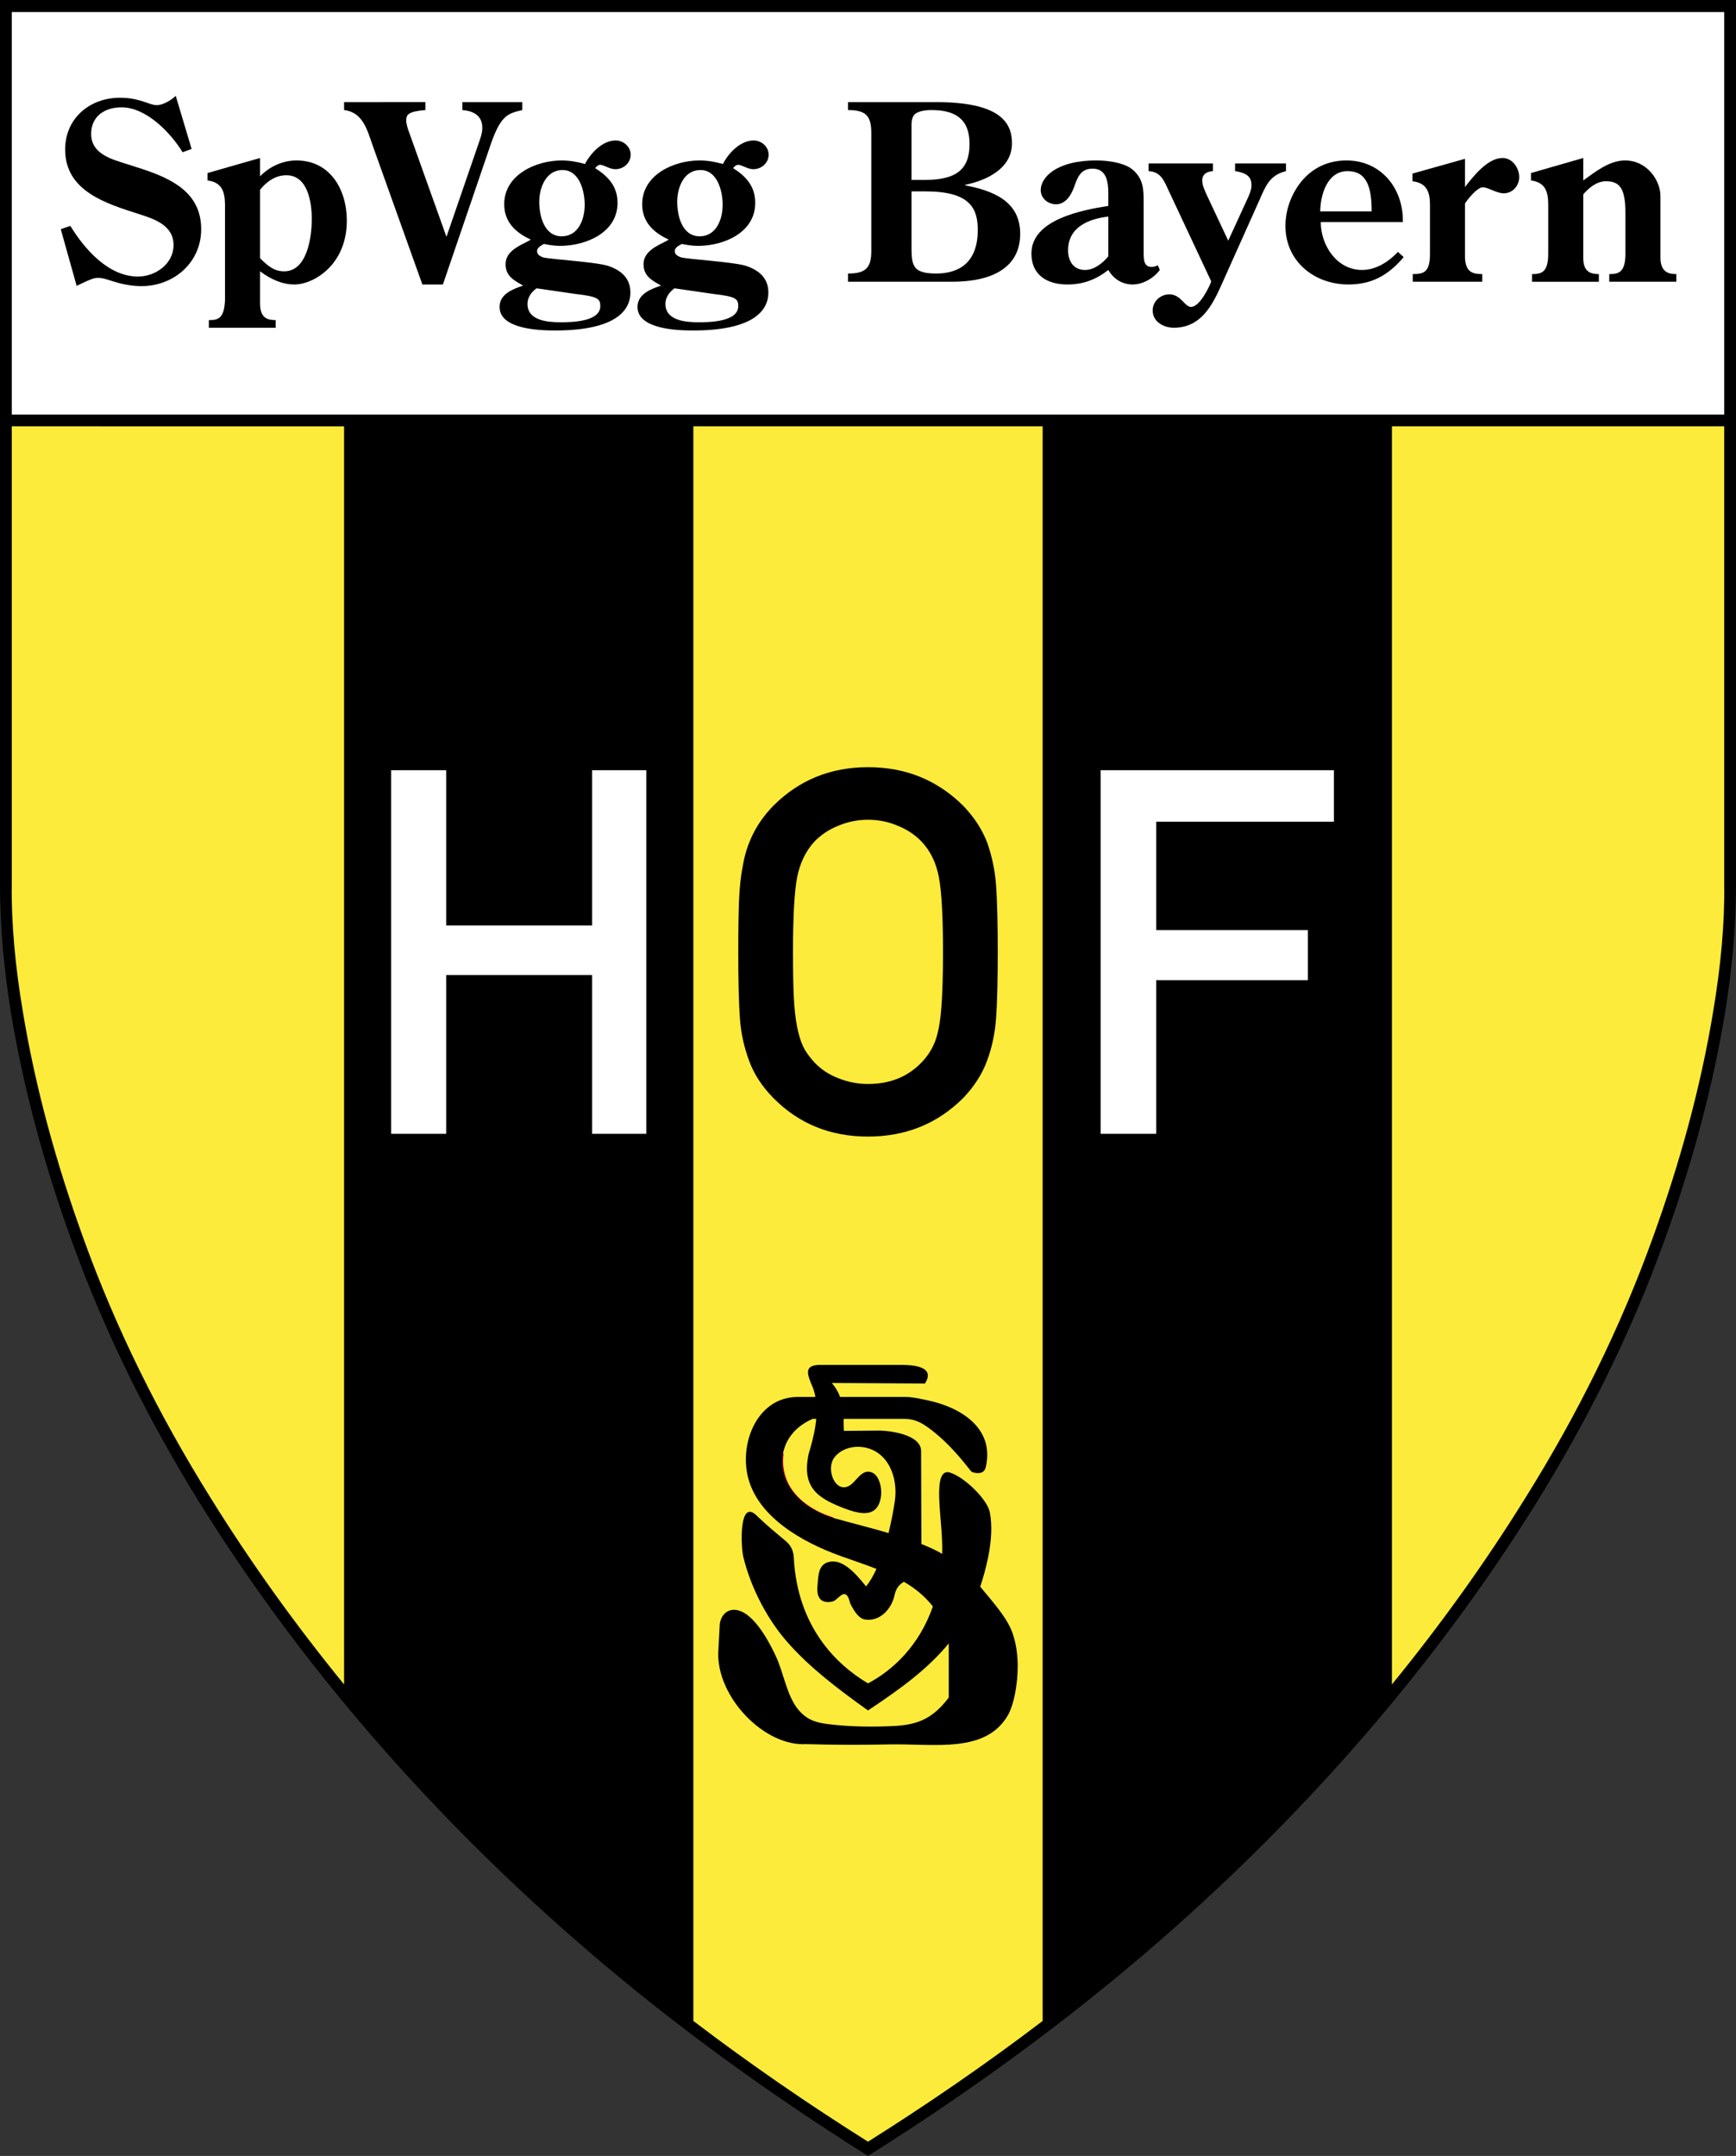 <?xml version="1.0" encoding="utf-8"?>
<!-- Generator: Adobe Illustrator 13.0.2, SVG Export Plug-In . SVG Version: 6.00 Build 14948)  -->
<!DOCTYPE svg PUBLIC "-//W3C//DTD SVG 1.1 Tiny//EN" "http://www.w3.org/Graphics/SVG/1.1/DTD/svg11-tiny.dtd">
<svg version="1.1" baseProfile="tiny" id="Ebene_1" xmlns="http://www.w3.org/2000/svg" xmlns:xlink="http://www.w3.org/1999/xlink"
	 x="0px" y="0px" width="456.624px" height="566.928px" viewBox="0 0 456.624 566.928" xml:space="preserve">
<rect x="0" y="0" width="456.624" height="566.928" fill="#333333" stroke="none"/>
<path d="M0,0h456.624v1.584v230.904c0,11.448-1.08,22.608-2.88,33.84c-3.384,20.376-8.928,40.536-15.984,59.976
	c-8.784,24.336-20.232,47.304-33.84,69.192C376.488,439.56,341.28,479.232,301.968,513c-23.184,19.872-47.88,37.728-73.656,53.928
	c-25.776-16.2-50.544-34.056-73.656-53.928c-39.312-33.768-74.52-73.44-101.952-117.504c-13.608-21.888-25.056-44.856-33.84-69.192
	c-7.056-19.44-12.6-39.6-15.984-59.976C1.08,255.096,0,243.864,0,232.488V0z"/>
<path fill="#FCEB3A" d="M366.12,442.944c12.744-15.624,24.552-32.04,35.136-49.104c13.536-21.672,24.912-44.496,33.552-68.544
	c6.984-19.296,12.528-39.312,15.84-59.472c1.944-11.592,3.024-22.968,2.88-33.264V112.104H366.12V442.944z"/>
<path fill="#FCEB3A" d="M182.376,531.432c15.048,11.448,30.384,21.96,45.936,31.752c15.552-9.792,30.888-20.304,45.936-31.752
	V112.104h-91.872V531.432z"/>
<path fill="#FCEB3A" d="M3.096,112.104V232.56c-0.144,10.296,0.936,21.672,2.88,33.264c3.312,20.16,8.856,40.176,15.84,59.472
	c8.64,24.048,20.016,46.872,33.552,68.544c10.584,17.064,22.392,33.48,35.136,49.104v-330.84H3.096z"/>
<rect x="3.096" y="3.168" fill="#FFFFFF" width="450.432" height="105.84"/>
<path d="M46.224,25.2c-1.152,1.152-3.384,2.448-4.968,2.448c-0.936,0-1.8-0.36-2.664-0.648c-2.448-0.864-4.464-1.296-7.056-1.296
	c-7.92,0-14.4,5.4-14.4,13.608c0,10.944,10.728,14.184,19.224,16.92c4.104,1.296,9.288,2.952,9.288,8.208
	c0,4.968-4.752,8.28-9.36,8.28c-7.776,0-14.04-7.2-17.784-13.32l-2.52,0.864l4.176,14.904c4.032-1.944,4.608-2.088,5.688-2.088
	c1.296,0,2.088,0.36,3.312,0.72c2.592,0.864,5.328,1.44,8.064,1.44c8.424,0,15.696-6.12,15.696-14.976
	c0-9.576-7.704-13.248-15.552-15.84L33.552,43.2c-4.104-1.296-9.576-2.664-9.576-7.992c0-4.608,3.528-6.984,7.992-6.984
	c6.48,0,12.888,6.624,16.056,11.808l2.376-0.864L46.224,25.2z"/>
<path d="M68.4,49.896c1.728-2.16,4.104-3.816,6.912-3.816c5.688,0,6.696,7.2,6.696,11.52c0,4.608-1.152,13.752-7.272,13.752
	c-2.736,0-4.464-1.584-6.336-3.456V49.896L68.4,49.896z M68.4,71.352c2.664,1.944,5.616,3.456,9.072,3.456
	c4.896,0,13.752-5.04,13.752-16.776c0-8.208-4.392-15.84-13.248-15.84c-3.6,0-7.056,1.584-9.576,4.176v-4.824l-13.824,3.96v1.944
	c3.744,0.504,4.536,2.808,4.608,6.264v25.2c-0.216,5.04-1.944,5.256-4.248,5.256v2.016h17.568v-2.016
	c-1.944,0-4.032-0.36-4.104-4.176V71.352z"/>
<path d="M90.504,26.856v2.088c5.04,0.576,6.12,5.4,7.56,9.432l13.032,36.432h5.4l12.168-35.64c2.88-8.784,4.68-9.288,8.712-10.224
	v-2.088h-15.768v2.088c2.808,0.216,5.256,1.368,5.256,4.68c0,1.44-0.576,2.952-1.08,4.392l-8.352,24.264l-9.936-27.792
	c-0.288-0.864-0.648-1.872-0.648-2.808c0-1.512,0.504-2.376,5.04-2.736v-2.088H90.504z"/>
<path d="M147.744,62.136c-4.608,0-5.904-5.328-5.904-9.072c0-3.744,1.8-8.352,6.12-8.352c4.464,0,5.832,5.544,5.832,9.144
	C153.792,57.672,152.136,62.136,147.744,62.136L147.744,62.136z M151.56,77.328c5.76,0.648,6.336,1.296,6.336,3.168
	c0,4.176-7.704,4.248-10.44,4.248c-3.24,0-8.712-0.36-8.712-4.824c0-1.728,1.008-3.096,2.376-4.104L151.56,77.328L151.56,77.328z
	 M137.592,75.096c-2.736,0.936-6.192,2.232-6.192,5.616c0,5.904,10.584,6.192,14.616,6.192c14.976,0,19.8-4.68,19.8-10.008
	c0-3.888-2.664-5.976-6.12-7.056c-3.6-1.008-14.976-1.656-16.848-2.16c-0.792-0.288-1.584-0.72-1.584-1.656s1.152-1.512,1.8-1.872
	c1.44,0.288,2.88,0.504,4.248,0.504c6.768,0,15.12-3.456,15.12-11.304c0-4.32-2.448-6.984-5.904-9.144
	c0.432-0.432,0.72-0.864,1.368-0.864c0.936,0,2.448,1.152,3.96,1.152c2.16,0,4.032-1.656,4.032-3.816
	c0-2.088-1.872-3.744-3.96-3.744c-3.456,0-6.552,3.312-8.064,6.192c-2.016-0.576-4.032-0.936-6.12-0.936
	c-6.768,0-15.12,3.744-15.12,11.52c0,4.68,3.024,7.488,6.984,9.288l-0.576,0.36c-2.52,1.296-6.048,2.736-6.048,6.12
	C132.984,72.648,135.216,73.728,137.592,75.096z"/>
<path d="M184.032,62.136c-4.608,0-5.904-5.328-5.904-9.072c0-3.744,1.728-8.352,6.12-8.352c4.464,0,5.832,5.544,5.832,9.144
	C190.08,57.672,188.424,62.136,184.032,62.136L184.032,62.136z M187.848,77.328c5.76,0.648,6.336,1.296,6.336,3.168
	c0,4.176-7.704,4.248-10.44,4.248c-3.24,0-8.712-0.36-8.712-4.824c0-1.728,1.008-3.096,2.376-4.104L187.848,77.328L187.848,77.328z
	 M173.88,75.096c-2.736,0.936-6.192,2.232-6.192,5.616c0,5.904,10.584,6.192,14.616,6.192c14.976,0,19.8-4.68,19.8-10.008
	c0-3.888-2.664-5.976-6.12-7.056c-3.6-1.008-14.976-1.656-16.848-2.16c-0.792-0.288-1.656-0.72-1.656-1.656s1.152-1.512,1.872-1.872
	c1.44,0.288,2.808,0.504,4.248,0.504c6.768,0,15.048-3.456,15.048-11.304c0-4.32-2.376-6.984-5.832-9.144
	c0.432-0.432,0.72-0.864,1.368-0.864c0.936,0,2.448,1.152,3.96,1.152c2.16,0,4.032-1.656,4.032-3.816
	c0-2.088-1.872-3.744-3.96-3.744c-3.456,0-6.624,3.312-8.064,6.192c-2.016-0.576-4.032-0.936-6.192-0.936
	c-6.696,0-15.048,3.744-15.048,11.52c0,4.68,3.024,7.488,6.984,9.288l-0.576,0.36c-2.52,1.296-6.048,2.736-6.048,6.12
	C169.272,72.648,171.504,73.728,173.88,75.096z"/>
<path d="M239.76,50.328h3.672c11.736,0,13.752,4.464,13.752,10.152c0,8.352-4.68,11.448-10.944,11.448
	c-6.624,0-6.48-2.448-6.48-7.992V50.328L239.76,50.328z M250.344,74.088c12.456,0,18-4.968,18-12.6
	c0-8.712-7.344-11.376-14.472-12.744V48.6c5.616-1.152,12.313-4.248,12.313-10.944c0-5.688-3.528-10.8-19.944-10.8h-23.184v2.088
	c4.608,0,6.12,1.44,6.12,5.976v31.104c0,4.464-1.512,5.904-6.12,5.904v2.16H250.344L250.344,74.088z M239.76,47.304V33.696
	c0-1.152-0.072-2.52,0.72-3.528c1.008-1.008,3.024-1.224,4.536-1.224c6.12,0,10.008,2.232,10.008,8.928
	c0,6.696-3.528,9.432-11.664,9.432H239.76z"/>
<path d="M291.528,67.392c-1.44,1.8-3.744,3.6-6.12,3.6c-3.024,0-4.464-2.304-4.464-5.184c0-6.12,5.472-8.28,10.584-8.856V67.392
	L291.528,67.392z M300.816,52.848c0-2.952-0.072-5.904-2.952-8.28c-2.304-1.872-6.624-2.376-9.432-2.376
	c-10.944,0-14.688,4.68-14.688,7.776c0,2.232,1.944,3.744,4.032,3.744c2.52,0,3.96-2.376,4.752-4.536
	c0.864-2.448,1.656-4.824,4.824-4.824c4.464,0,4.176,4.968,4.176,8.064v1.728c-6.768,1.08-20.232,3.528-20.232,12.528
	c0,5.688,4.176,8.136,9.432,8.136c4.248,0,7.56-1.296,10.8-3.816c1.368,2.376,3.672,3.816,6.408,3.816
	c2.664,0,5.544-1.656,7.128-3.816l-0.504-1.224c-0.504,0.216-1.08,0.432-1.584,0.432c-2.232,0-2.088-2.016-2.16-3.6V52.848z"/>
<path d="M302.112,42.984V45c3.024,0.144,3.96,2.232,5.04,4.608L318.6,74.016c-0.648,1.728-3.096,6.696-5.328,6.696
	c-1.656,0-2.664-3.312-5.688-3.312c-2.304,0-4.392,1.8-4.392,4.248c0,2.952,2.88,4.536,5.544,4.536
	c7.344,0,10.296-6.192,12.816-11.88l9.648-21.528c1.656-3.744,2.664-6.696,7.056-7.776v-2.016h-13.392V45
	c3.384,0.504,4.32,1.728,4.32,3.744c0,1.296-0.72,2.808-1.296,4.032l-4.824,10.512l-5.688-12.096
	c-0.504-1.152-1.152-2.448-1.152-3.744c0-1.728,1.368-2.376,2.808-2.448v-2.016H302.112z"/>
<path d="M369,58.392c0.144-9.072-5.904-16.2-14.832-16.2c-4.752,0-8.856,1.872-11.88,5.544c-2.664,3.312-4.176,7.488-4.176,11.664
	c0,9.432,7.704,15.408,16.56,15.408c6.264,0,10.584-2.52,14.544-7.2l-1.512-1.368c-2.448,2.592-5.76,4.752-9.432,4.752
	c-6.768,0-10.872-6.624-10.872-12.6H369L369,58.392z M347.256,55.584c0.072-4.176,1.728-10.584,7.2-10.584
	c5.112,0,6.336,4.32,6.336,10.584H347.256z"/>
<path d="M385.344,53.496c0.792-1.224,3.24-4.248,4.68-4.248s3.528,1.584,5.544,1.584c2.304,0,4.032-2.016,4.032-4.248
	c0-2.448-1.8-5.04-4.392-5.04c-3.888,0-7.632,4.752-9.864,7.632V41.76l-13.824,3.888v2.016c3.744,0.432,4.608,2.808,4.608,6.192
	v12.888c0,4.896-1.656,5.328-4.536,5.328v2.016h18.288v-2.016c-2.736,0-4.32-0.648-4.536-4.176V53.496z"/>
<path d="M416.448,51.12c1.512-1.8,3.6-3.456,5.976-3.456c3.6,0,5.112,1.872,5.112,8.28v10.8c0,5.04-1.944,5.328-4.248,5.328v2.016
	h17.64v-2.016c-1.944,0-4.104-0.432-4.176-4.176V51.552c0-4.104-3.528-9.36-9.288-9.36c-4.176,0-7.776,2.952-11.016,5.256v-5.904
	l-13.752,3.96v1.944c3.672,0.504,4.536,2.808,4.536,6.264v13.032c0,5.04-1.944,5.328-4.248,5.328v2.016h17.568v-2.016
	c-1.944,0-4.104-0.432-4.104-4.176V51.12z"/>
<polygon fill="#FFFFFF" points="169.992,298.152 155.736,298.152 155.736,256.392 117.36,256.392 117.36,298.152 102.888,298.152 
	102.888,202.536 117.36,202.536 117.36,243.36 155.736,243.36 155.736,202.536 169.992,202.536 "/>
<path d="M262.44,250.344c0,7.56-0.144,13.32-0.432,17.352c-0.288,3.96-1.08,7.776-2.376,11.232
	c-1.296,3.528-3.384,6.768-6.264,9.792c-6.768,6.768-15.12,10.152-25.056,10.152c-9.864,0-18.144-3.312-24.912-10.152
	c-2.952-3.024-5.04-6.192-6.336-9.72c-1.296-3.456-2.16-7.2-2.448-11.232c-0.288-4.032-0.432-9.864-0.432-17.424
	c0-5.832,0.072-10.44,0.216-13.824c0.144-3.456,0.504-6.552,1.08-9.36c0.504-2.88,1.44-5.544,2.664-7.992
	c1.224-2.448,2.952-4.896,5.256-7.272c6.768-6.768,15.048-10.152,24.912-10.152c9.936,0,18.216,3.384,25.056,10.152
	c2.952,3.096,5.04,6.336,6.336,9.792c1.224,3.528,2.016,7.2,2.304,11.232C262.296,236.952,262.44,242.784,262.44,250.344
	L262.44,250.344z M248.04,250.344c0-9.288-0.36-15.84-1.08-19.656c-0.72-3.816-2.232-6.912-4.536-9.36
	c-1.656-1.728-3.744-3.168-6.264-4.176c-2.52-1.08-5.112-1.584-7.848-1.584c-2.664,0-5.328,0.504-7.848,1.584
	c-2.52,1.008-4.608,2.448-6.264,4.176c-2.304,2.52-3.816,5.688-4.536,9.432c-0.72,3.744-1.08,10.296-1.08,19.584
	c0,4.968,0.072,8.928,0.216,11.88c0.144,2.952,0.432,5.544,0.864,7.776c0.432,2.232,1.008,3.96,1.584,5.184
	c0.576,1.224,1.584,2.664,2.952,4.176c1.728,1.8,3.816,3.24,6.336,4.176c2.52,1.008,5.112,1.512,7.776,1.512
	c5.76,0,10.44-1.872,14.112-5.688c1.584-1.656,2.808-3.528,3.6-5.688c0.792-2.16,1.296-5.04,1.584-8.712
	S248.04,256.392,248.04,250.344z"/>
<polygon fill="#FFFFFF" points="350.856,216.072 304.128,216.072 304.128,244.584 344.016,244.584 344.016,257.76 304.128,257.76 
	304.128,298.152 289.512,298.152 289.512,202.536 350.856,202.536 "/>
<path fill="#E2001A" d="M219.168,408.312c-9.72-3.816-19.728-10.152-22.176-19.728c-0.504-2.016-0.648-4.104-0.504-6.264h9.648
	c-0.288,1.872-0.144,3.888,0.504,5.976c1.656,5.256,6.768,8.928,12.528,10.728V408.312z"/>
<path d="M194.544,423.576c2.808,0.936,6.12,4.68,9.432,11.736c2.088,4.32,2.88,10.224,5.76,13.968
	c2.376,2.952,4.68,3.672,8.136,4.104c5.832,0.72,12.313,0.792,18.216,0.432c5.544-0.432,9.36-2.016,13.464-7.416v-14.256
	c-5.472,6.696-12.672,11.952-21.24,17.64c-8.28-5.904-15.048-11.16-20.52-17.208c-5.904-6.408-10.368-15.192-12.312-23.328
	c-0.576-2.448-1.224-15.696,3.744-10.512c2.232,2.16,4.752,4.248,7.344,6.408c1.44,1.152,2.16,2.664,2.232,4.536
	c0.936,17.856,10.944,27.936,19.512,32.976c6.336-3.312,13.464-9.792,17.064-20.232c-2.16-2.736-4.752-4.824-7.632-6.48
	c-1.296,0.792-2.088,1.8-2.448,3.528c-0.792,3.672-3.888,6.984-7.704,6.408c-1.296-0.144-2.592-1.44-3.96-4.248
	c-0.576-2.448-1.368-3.024-2.736-1.872c-1.296,1.08-1.512,1.584-3.384,1.512c-2.016-0.144-2.808-1.728-2.448-4.752
	c0.216-2.592,0.288-5.256,3.168-5.832c3.312-0.648,6.48,2.592,9.576,6.48c0.936-1.152,1.872-2.736,2.736-4.608
	c-2.952-1.152-6.192-2.232-9.432-3.384c-10.368-3.744-21.672-10.296-24.336-20.592c-2.376-9.288,2.52-21.312,13.176-21.24h4.536
	c-0.288-1.512-0.72-2.664-1.224-3.744c-1.008-2.52-1.584-4.68,2.448-4.68h21.384c3.024,0,9.072,0.36,6.192,4.896l-24.48-0.144
	c1.008,1.224,1.728,2.448,2.16,3.672h17.136c1.944,0,4.032,0.504,6.12,0.936c8.568,1.872,17.28,7.272,15.12,17.28
	c-0.288,1.584-1.296,1.872-2.376,1.8c-0.864-0.072-1.44-0.216-1.8-0.792c-2.304-2.952-5.688-6.984-9.504-10.008
	c-2.664-2.088-4.536-3.456-7.992-3.456h-15.768c0,1.08,0,2.088,0.072,3.168l8.712-0.072c3.312-0.072,11.52,1.008,11.592,5.328
	l0.072,24.48c1.944,0.792,3.744,1.584,5.472,2.592c0.144-5.04-0.648-9.936-0.792-14.976c-0.072-3.672,0.288-7.344,3.024-6.336
	c3.816,1.296,9.648,7.056,10.296,10.368c0.72,3.744,0.36,7.848-0.432,11.808c-0.576,2.808-1.296,5.4-2.088,7.776
	c0.792,0.936,1.584,1.944,2.52,3.024c2.16,2.664,4.608,5.616,5.832,8.784c1.584,4.248,1.872,9.432,1.08,14.688
	c-0.432,2.88-1.08,5.256-2.088,7.2c-5.832,10.224-19.296,7.56-31.176,7.776c-7.344,0.144-14.688,0.144-21.96-0.072
	c-11.016,0.648-23.544-12.384-23.112-24.192l0.36-6.696C189.288,424.944,191.376,422.496,194.544,423.576L194.544,423.576z
	 M214.704,373.104h-0.936c-6.264,2.664-9.432,8.568-7.344,15.192c1.8,5.472,7.272,9.288,13.32,11.016
	c4.896,1.368,9.576,2.52,13.968,3.816c0.72-2.952,1.296-5.904,1.656-8.352c0.936-6.336-1.8-13.392-8.568-14.256
	c-3.096-0.36-5.976,0.792-7.488,2.952c-2.304,3.6,1.152,10.584,5.256,6.264c1.008-1.08,2.016-2.376,3.168-2.664
	c4.032-0.936,5.4,6.984,2.52,9.792c-1.656,1.584-4.464,1.152-7.776-0.072c-7.272-2.736-11.664-5.472-9.792-14.4
	C213.84,378.576,214.488,375.552,214.704,373.104z"/>
</svg>
